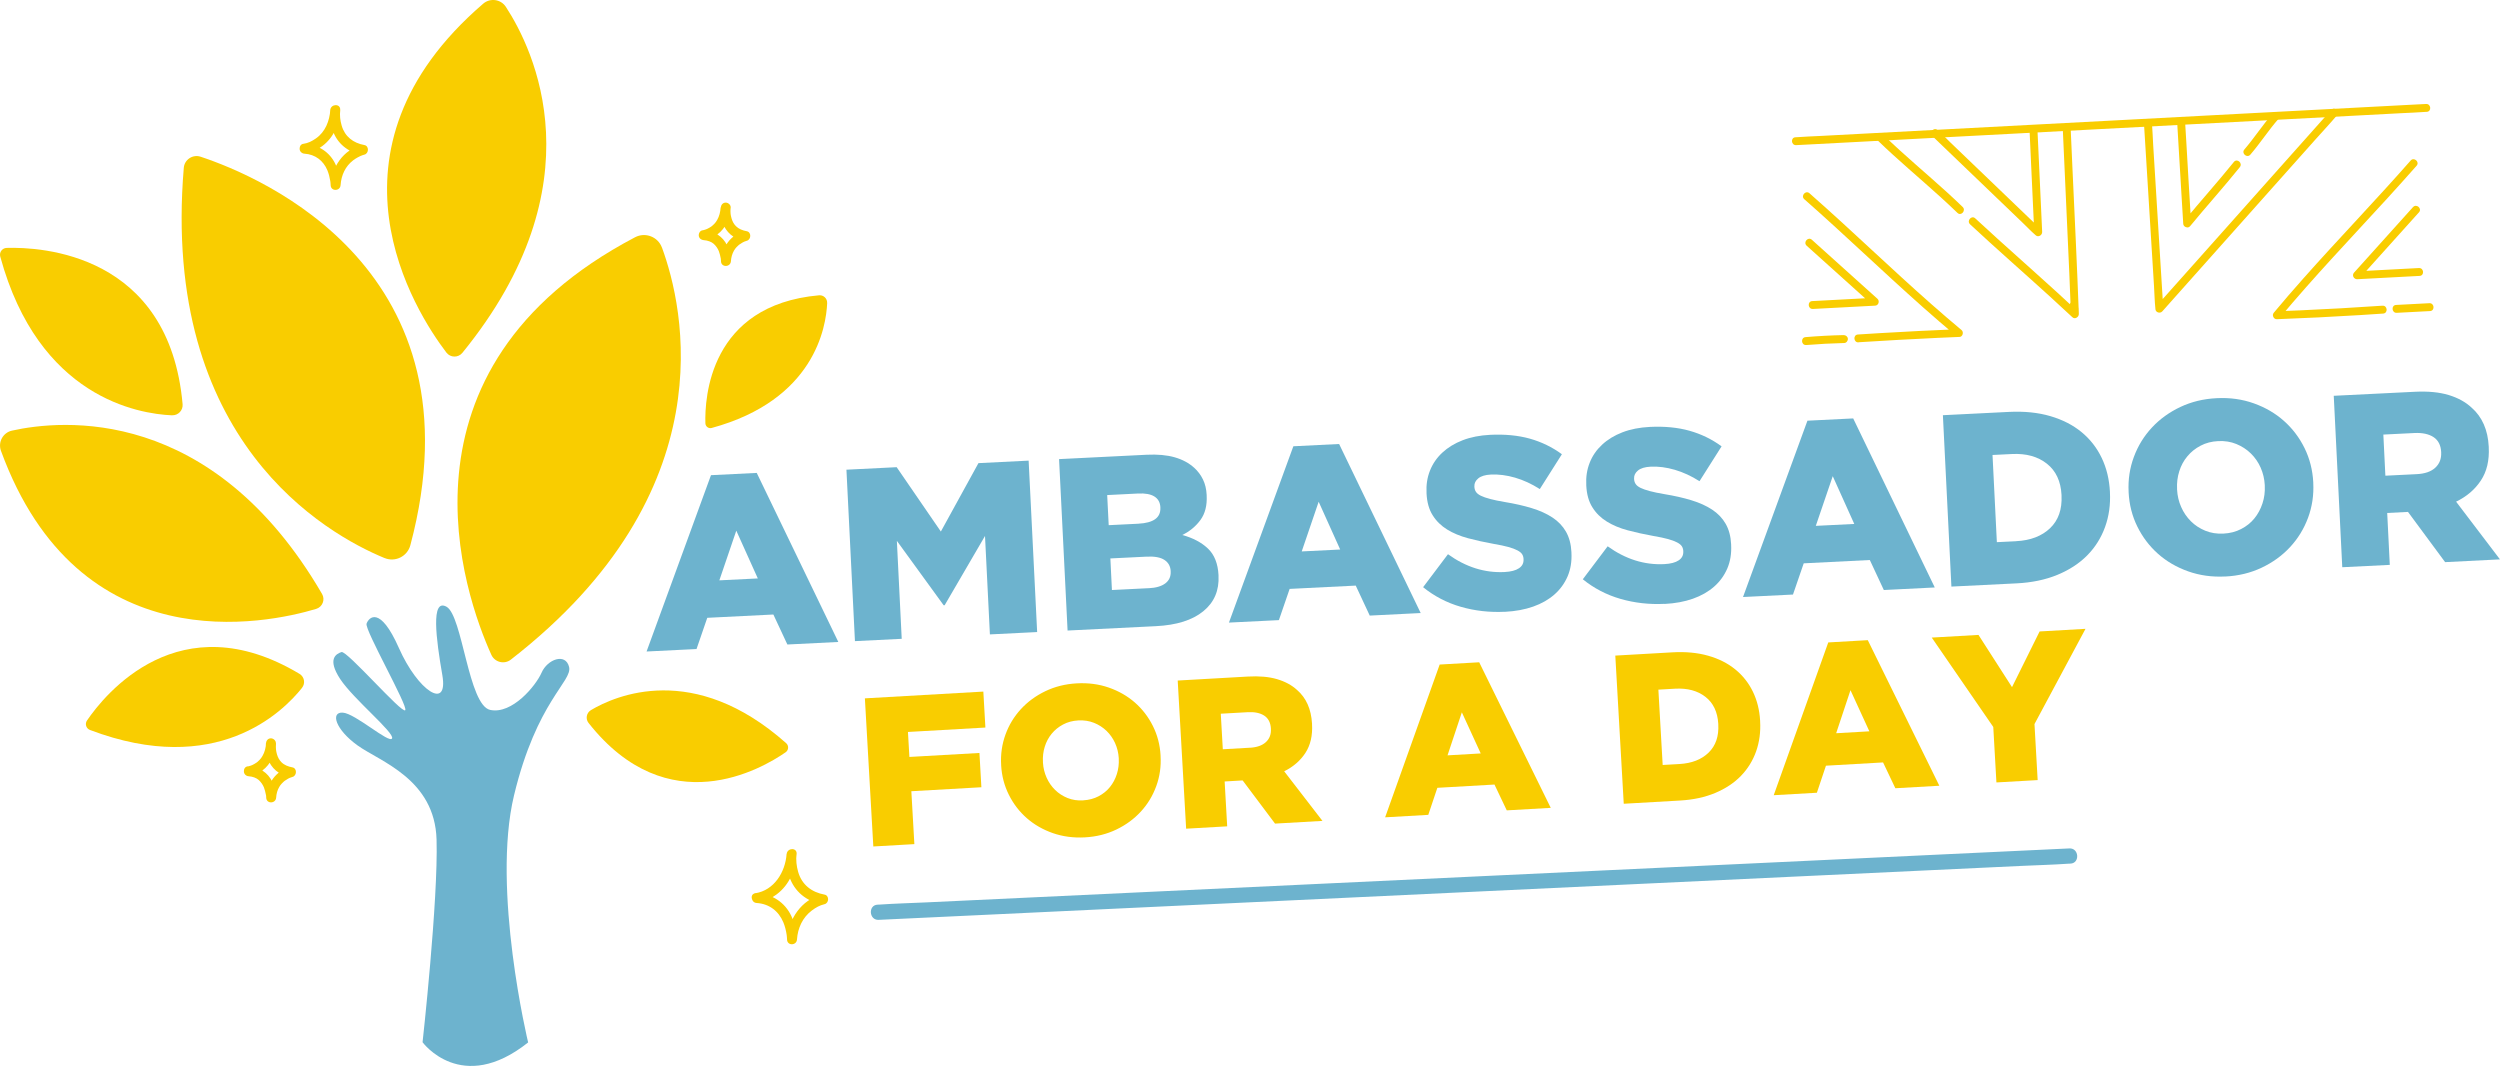 <?xml version="1.0" encoding="UTF-8"?>
<svg xmlns="http://www.w3.org/2000/svg" id="Layer_2" data-name="Layer 2" viewBox="0 0 628.55 267.98">
  <defs>
    <style>
      .cls-1 {
        fill: #f9cd00;
      }

      .cls-2 {
        fill: #6db3ce;
      }
    </style>
  </defs>
  <g id="Livello_1" data-name="Livello 1">
    <g>
      <path class="cls-2" d="m220.9,231.27c2.68-.13,5.36-.25,8.04-.38,7.29-.34,14.58-.69,21.87-1.03,10.7-.51,21.4-1.01,32.1-1.52,13.14-.62,26.27-1.24,39.41-1.86,14.39-.68,28.78-1.36,43.17-2.04,14.48-.68,28.96-1.37,43.43-2.05,13.5-.64,27-1.28,40.5-1.91,11.45-.54,22.89-1.08,34.34-1.62,8.2-.39,16.41-.78,24.61-1.16,3.89-.18,7.79-.28,11.68-.55.17-.01.34-.02.51-.02,2.42-.11,2.16-3.93-.26-3.82-2.68.13-5.36.25-8.04.38-7.29.34-14.58.69-21.87,1.03-10.7.51-21.4,1.01-32.1,1.52l-39.41,1.86c-14.39.68-28.78,1.36-43.17,2.04-14.48.68-28.96,1.37-43.43,2.05-13.5.64-27,1.28-40.5,1.91-11.45.54-22.89,1.08-34.34,1.62l-24.61,1.16c-3.89.18-7.79.28-11.68.55-.17.01-.34.02-.51.02-2.42.11-2.16,3.93.26,3.82h0Z"></path>
      <g>
        <path class="cls-1" d="m451.59,36.49c1.42-.07,2.83-.15,4.25-.22l11.57-.61c5.66-.3,11.32-.6,16.98-.9,6.95-.37,13.9-.73,20.85-1.1,7.61-.4,15.23-.8,22.84-1.21s15.32-.81,22.98-1.21c7.14-.38,14.29-.76,21.43-1.13,6.06-.32,12.11-.64,18.17-.96l13.02-.69c2.06-.11,4.12-.17,6.18-.33.09,0,.18,0,.27-.01,1.28-.07,1.11-2.05-.17-1.98-1.42.07-2.83.15-4.25.22l-11.57.61c-5.66.3-11.32.6-16.98.9-6.95.37-13.9.73-20.85,1.1-7.61.4-15.23.8-22.84,1.21-7.66.4-15.32.81-22.98,1.21-7.14.38-14.29.76-21.43,1.13-6.06.32-12.11.64-18.17.96l-13.02.69c-2.06.11-4.12.17-6.18.33-.09,0-.18,0-.27.01-1.28.07-1.11,2.05.17,1.98h0Z"></path>
        <path class="cls-1" d="m467.26,86.05c6.6-.42,13.2-.79,19.81-1.1,1.84-.09,3.68-.17,5.52-.24.87-.04,1.19-1.2.57-1.74-.33-.29-.7-.64-1.15-.72-.66-.12-1.27.43-1.21,1.1.08.86,1.04,1.35,1.8,1.37.87.01,1.19-1.23.57-1.74-5.14-4.28-10.13-8.73-15.07-13.24s-9.83-9.09-14.77-13.61c-2.78-2.54-5.57-5.06-8.39-7.54-.96-.85-2.27.66-1.3,1.5,5.03,4.42,9.95,8.96,14.87,13.51,4.91,4.54,9.83,9.09,14.83,13.53,2.81,2.49,5.65,4.95,8.54,7.36l.57-1.74s.32.05.22.03c-.18-.05.04-.07.01.01,0,0-.08-.07-.09-.08.12.12.19.14.21.47l-.1.52h0c-.19.15-.37.32-.56.49h.02c-.17,0-.35.02-.52.04-.2-.08-.25-.09-.14-.04-.09-.06-.1-.07-.03-.02.14.1.27.22.4.33l.57-1.74c-6.57.27-13.13.6-19.69.99-1.88.11-3.75.23-5.63.35-1.28.08-1.11,2.07.17,1.98h0Z"></path>
        <path class="cls-1" d="m454.12,86.75c3.18-.26,6.37-.43,9.56-.51.54-.01.95-.56.91-1.08-.05-.56-.54-.92-1.08-.91-3.19.07-6.38.24-9.56.51-1.27.1-1.11,2.09.17,1.98h0Z"></path>
        <path class="cls-1" d="m454.23,61.78c1.86,1.68,3.73,3.35,5.59,5.03l8.86,7.97c.68.61,1.35,1.22,2.03,1.83l.57-1.74c-4.57.24-9.15.48-13.72.73-.64.03-1.29.07-1.93.1-1.28.07-1.11,2.05.17,1.98,4.57-.24,9.15-.48,13.72-.73.64-.03,1.29-.07,1.93-.1.88-.05,1.19-1.19.57-1.74-1.86-1.68-3.73-3.35-5.59-5.03-2.95-2.66-5.9-5.31-8.86-7.97-.68-.61-1.35-1.22-2.03-1.83-.95-.86-2.26.65-1.3,1.5h0Z"></path>
        <path class="cls-1" d="m495.33,56.41c6.58,6.13,13.36,12.04,20.01,18.09,1.91,1.73,3.8,3.48,5.68,5.24.66.62,1.68,0,1.64-.84s.03-1.85-.26-2.65c-.39-1.08-1.83-.83-2,.24-.16.99-.12,2.5.62,3.25.65.66,1.67-.03,1.64-.84-.45-12.17-1.04-24.32-1.6-36.49-.16-3.43-.31-6.86-.46-10.29-.05-1.28-2.04-1.11-1.98.17.52,12.17,1.13,24.34,1.65,36.51.15,3.42.28,6.84.41,10.26l1.64-.84s.3.39.14.15c-.02-.03-.02-.09-.04-.12-.04-.1.03.23.01.06-.02-.25-.07-.49-.08-.74-.01-.22,0-.45,0-.67,0,.21-.05.11,0-.02.13-.3-.15.27-.18.3l-.42.29h0c-.26-.02-.51-.03-.77-.04-.16-.06-.56-.76-.45-.47-.1-.29-.03-.18-.02-.08.01.15.04.3.05.45.06.58.08,1.16.11,1.74l1.64-.84c-6.59-6.18-13.39-12.13-20.09-18.2-1.88-1.7-3.74-3.41-5.6-5.13-.94-.88-2.24.63-1.3,1.5h0Z"></path>
        <path class="cls-1" d="m472.11,35.33c5.04,4.89,10.45,9.38,15.65,14.1,1.48,1.34,2.95,2.71,4.39,4.1.92.89,2.22-.62,1.3-1.5-5.04-4.89-10.45-9.38-15.65-14.1-1.48-1.35-2.95-2.71-4.39-4.11-.92-.89-2.22.62-1.3,1.5h0Z"></path>
        <path class="cls-1" d="m510.27,32.74c.13,2.91.27,5.81.4,8.72.21,4.61.42,9.23.64,13.84.05,1.06.1,2.12.15,3.18l1.64-.84c-.86-.83-1.72-1.65-2.58-2.48l-6.2-5.95-7.5-7.2c-2.16-2.07-4.32-4.15-6.48-6.22-1.04-1-2.05-2.08-3.15-3.02-.02-.01-.03-.03-.04-.04-.93-.89-2.22.62-1.3,1.5.86.83,1.72,1.65,2.58,2.48,2.07,1.98,4.13,3.97,6.2,5.95l7.5,7.2,6.48,6.22c1.04,1,2.05,2.08,3.15,3.02.02.01.03.03.04.04.66.63,1.68-.01,1.64-.84-.13-2.91-.27-5.81-.4-8.72-.21-4.61-.42-9.23-.64-13.84-.05-1.06-.1-2.12-.15-3.18-.06-1.28-2.04-1.11-1.98.17h0Z"></path>
        <path class="cls-1" d="m598.96,76.86c-6.88.48-13.77.86-20.66,1.17-1.99.09-3.99.17-5.98.24l.84,1.64c.1-.11.25-.23.33-.34l-.03.03c.17-.11.07-.08-.3.08l-.52-.1h.02c-.17-.18-.33-.37-.5-.55-.1-.2.02-.6.11-.79-.02.05-.16.12-.04.06.17-.08-.13.06.03-.02.12-.06-.18,0,.08-.02l.84,1.64c4.3-5.14,8.76-10.15,13.28-15.09,4.51-4.94,9.08-9.83,13.6-14.77,2.53-2.77,5.04-5.56,7.52-8.37.85-.96-.66-2.27-1.5-1.3-4.41,5.02-8.94,9.93-13.47,14.84s-9.1,9.83-13.54,14.84c-2.5,2.82-4.97,5.66-7.38,8.56-.54.64-.05,1.75.84,1.64.76-.09,1.66-.75,1.6-1.61-.05-.64-.65-1.04-1.25-.91-.49.1-.86.53-1.18.88-.62.67,0,1.67.84,1.64,6.94-.26,13.88-.6,20.81-1.03,1.94-.12,3.88-.25,5.82-.38,1.28-.09,1.11-2.07-.17-1.98h0Z"></path>
        <path class="cls-1" d="m610.79,76.23l-8.37.44c-1.28.07-1.11,2.05.17,1.98,2.79-.15,5.58-.29,8.37-.44,1.28-.07,1.11-2.05-.17-1.98h0Z"></path>
        <path class="cls-1" d="m606.67,52.08c-1.68,1.86-3.35,3.73-5.03,5.59-2.66,2.95-5.31,5.9-7.97,8.86-.61.68-1.22,1.35-1.83,2.03s0,1.69.84,1.64c4.57-.24,9.15-.48,13.72-.73l1.93-.1c1.28-.07,1.11-2.05-.17-1.98-4.57.24-9.15.48-13.72.73l-1.93.1.84,1.64c1.68-1.86,3.35-3.73,5.03-5.59,2.66-2.95,5.31-5.9,7.97-8.86.61-.68,1.22-1.35,1.83-2.03.86-.95-.65-2.26-1.5-1.3h0Z"></path>
        <path class="cls-1" d="m586.1,27.65c-1.46,1.64-2.93,3.29-4.39,4.93-3.49,3.92-6.99,7.84-10.48,11.76-4.23,4.75-8.47,9.5-12.7,14.26-3.66,4.11-7.32,8.21-10.98,12.32l-3.61,4.05c-.57.64-1.19,1.25-1.71,1.92-.02.03-.05.06-.08.08l1.74.57c-.1-1.55-.19-3.11-.29-4.66l-.69-11.18-.83-13.47-.72-11.65c-.12-1.89-.16-3.8-.35-5.69,0-.03,0-.05,0-.08-.08-1.28-2.06-1.11-1.98.17.1,1.55.19,3.11.29,4.66.23,3.73.46,7.46.69,11.18.28,4.49.55,8.98.83,13.47.24,3.88.48,7.77.72,11.65.12,1.89.15,3.81.35,5.69,0,.03,0,.05,0,.08.05.87,1.19,1.19,1.74.57,1.46-1.64,2.93-3.29,4.39-4.93,3.49-3.92,6.99-7.84,10.48-11.76,4.23-4.75,8.47-9.5,12.7-14.26,3.66-4.11,7.32-8.21,10.98-12.32,1.77-1.99,3.61-3.93,5.32-5.97.02-.03.05-.06.08-.08.85-.96-.65-2.26-1.5-1.3h0Z"></path>
        <path class="cls-1" d="m565.78,38.88c2.5-2.9,4.57-6.14,7.1-9.02.85-.96-.66-2.27-1.5-1.3-2.53,2.88-4.6,6.11-7.1,9.02-.84.97.67,2.27,1.5,1.3h0Z"></path>
        <path class="cls-1" d="m547.37,30.54c.42,6.65.79,13.31,1.19,19.97.11,1.92.23,3.84.35,5.76.05.85,1.2,1.22,1.74.57l1.26-1.49c.83-.98-.68-2.28-1.5-1.3l-1.26,1.49,1.5,1.3c4.11-4.99,8.44-9.79,12.49-14.82.8-1-.7-2.3-1.5-1.3-4.05,5.03-8.38,9.83-12.49,14.82-.81.99.68,2.28,1.5,1.3l1.26-1.49-1.5-1.3-1.26,1.49,1.74.57c-.42-6.64-.79-13.28-1.18-19.92-.12-1.94-.23-3.87-.35-5.81-.08-1.28-2.06-1.11-1.98.17h0Z"></path>
      </g>
      <g>
        <path class="cls-2" d="m178.75,119.47l11.51-.57,20.51,42.5-12.81.64-3.52-7.54-16.62.83-2.7,7.85-12.56.62,16.19-44.32Zm11.78,25.96l-5.41-12.01-4.26,12.49,9.67-.48Z"></path>
        <path class="cls-2" d="m212.82,118.09l12.62-.63,11.11,16.18,9.45-17.2,12.62-.63,2.14,43.1-11.88.59-1.23-24.75-10.15,17.42h-.25s-11.76-16.19-11.76-16.19l1.22,24.63-11.76.58-2.14-43.1Z"></path>
        <path class="cls-2" d="m266.26,115.43l22.07-1.1c2.7-.13,5.04.08,7,.64,1.96.56,3.61,1.45,4.94,2.66.9.82,1.63,1.79,2.18,2.92s.86,2.43.93,3.9v.12c.13,2.5-.39,4.56-1.56,6.16-1.17,1.6-2.69,2.86-4.57,3.78,2.68.73,4.83,1.87,6.45,3.41s2.51,3.77,2.66,6.69v.12c.19,3.74-1.09,6.72-3.84,8.96-2.75,2.24-6.71,3.48-11.88,3.74l-22.23,1.1-2.14-43.1Zm20,16.23c1.85-.09,3.24-.47,4.17-1.13.93-.67,1.37-1.63,1.31-2.91v-.12c-.07-1.19-.56-2.08-1.5-2.67-.94-.59-2.31-.84-4.11-.75l-7.76.39.38,7.57,7.51-.37Zm2.54,16.23c1.85-.09,3.25-.5,4.2-1.23.95-.73,1.4-1.72,1.33-3v-.12c-.07-1.19-.58-2.11-1.56-2.76-.98-.65-2.47-.93-4.49-.83l-9.11.45.39,7.94,9.24-.46Z"></path>
        <path class="cls-2" d="m325.17,112.2l11.51-.57,20.51,42.5-12.81.64-3.52-7.54-16.62.83-2.7,7.85-12.56.62,16.19-44.32Zm11.78,25.96l-5.41-12.01-4.26,12.49,9.67-.48Z"></path>
        <path class="cls-2" d="m378.35,153.81c-3.86.19-7.55-.23-11.08-1.25-3.53-1.02-6.69-2.67-9.47-4.93l6.25-8.29c4.48,3.23,9.23,4.73,14.23,4.48,1.6-.08,2.81-.4,3.62-.95.82-.55,1.2-1.3,1.15-2.25v-.12c-.03-.45-.15-.85-.37-1.18-.22-.34-.62-.66-1.19-.96-.57-.3-1.33-.58-2.26-.84-.94-.26-2.16-.52-3.65-.77-2.33-.42-4.49-.9-6.49-1.43-2-.54-3.76-1.27-5.26-2.2-1.51-.93-2.72-2.12-3.63-3.58-.92-1.45-1.43-3.29-1.54-5.5v-.12c-.11-2.01.18-3.87.86-5.59.68-1.72,1.71-3.23,3.11-4.53,1.4-1.3,3.1-2.34,5.12-3.12s4.32-1.23,6.91-1.36c3.69-.18,7.01.14,9.96.96,2.94.83,5.63,2.13,8.07,3.92l-5.55,8.76c-2.04-1.3-4.11-2.25-6.22-2.87-2.11-.61-4.13-.87-6.06-.78-1.44.07-2.5.39-3.19.96-.69.57-1.02,1.24-.98,2.02v.12c.03.49.16.92.41,1.27.24.36.65.68,1.22.96.57.28,1.34.55,2.32.81.98.26,2.22.52,3.71.77,2.49.41,4.75.92,6.77,1.54,2.03.62,3.76,1.4,5.21,2.36,1.45.96,2.58,2.14,3.39,3.56s1.27,3.13,1.37,5.14v.12c.12,2.21-.21,4.2-.96,5.96-.76,1.76-1.86,3.29-3.32,4.57-1.46,1.28-3.24,2.3-5.34,3.04-2.1.74-4.47,1.18-7.1,1.31Z"></path>
        <path class="cls-2" d="m418.5,151.82c-3.86.19-7.55-.23-11.08-1.25-3.53-1.02-6.69-2.67-9.47-4.93l6.25-8.29c4.48,3.23,9.23,4.73,14.24,4.48,1.6-.08,2.81-.4,3.62-.95.82-.55,1.2-1.3,1.15-2.25v-.12c-.03-.45-.15-.85-.37-1.18-.22-.34-.62-.66-1.19-.96-.57-.3-1.33-.58-2.26-.84-.94-.26-2.16-.52-3.65-.77-2.33-.42-4.49-.9-6.49-1.43s-3.76-1.27-5.26-2.2c-1.51-.93-2.72-2.12-3.63-3.58-.92-1.45-1.43-3.29-1.54-5.5v-.12c-.11-2.01.18-3.87.86-5.59.67-1.72,1.71-3.23,3.11-4.53,1.39-1.3,3.1-2.34,5.12-3.12,2.02-.78,4.32-1.23,6.91-1.36,3.69-.18,7.01.14,9.96.97,2.94.83,5.63,2.13,8.06,3.92l-5.55,8.76c-2.04-1.3-4.12-2.25-6.22-2.87-2.11-.61-4.13-.88-6.06-.78-1.44.07-2.5.39-3.19.96-.69.57-1.02,1.24-.98,2.02v.12c.03.49.16.92.41,1.27.24.36.65.68,1.22.96.57.28,1.34.55,2.32.81.98.26,2.22.52,3.71.77,2.49.41,4.75.92,6.77,1.54,2.03.62,3.76,1.4,5.21,2.36,1.45.96,2.58,2.14,3.39,3.56.81,1.42,1.27,3.13,1.37,5.14v.12c.12,2.21-.21,4.2-.96,5.96-.76,1.76-1.86,3.29-3.32,4.57-1.46,1.28-3.24,2.3-5.34,3.04s-4.47,1.18-7.09,1.31Z"></path>
        <path class="cls-2" d="m454.42,105.77l11.51-.57,20.51,42.5-12.81.64-3.52-7.54-16.62.83-2.7,7.85-12.56.62,16.19-44.32Zm11.78,25.96l-5.41-12.01-4.26,12.49,9.67-.48Z"></path>
        <path class="cls-2" d="m488.48,104.39l16.62-.83c3.86-.19,7.32.16,10.39,1.06,3.07.9,5.69,2.24,7.85,4.02,2.17,1.78,3.86,3.95,5.08,6.51,1.22,2.55,1.9,5.39,2.06,8.51v.12c.16,3.12-.25,6.03-1.23,8.73-.98,2.7-2.46,5.07-4.46,7.1-2,2.03-4.5,3.67-7.5,4.91-3,1.24-6.44,1.96-10.29,2.15l-16.38.81-2.14-43.1Zm18.44,31.67c3.58-.18,6.42-1.27,8.51-3.26,2.09-2,3.05-4.74,2.88-8.23v-.12c-.18-3.45-1.4-6.07-3.68-7.87-2.28-1.8-5.21-2.61-8.79-2.43l-4.88.24,1.09,21.92,4.88-.24Z"></path>
        <path class="cls-2" d="m559.44,144.94c-3.33.17-6.43-.27-9.32-1.3-2.89-1.03-5.41-2.5-7.56-4.41-2.15-1.91-3.88-4.19-5.19-6.84s-2.03-5.52-2.19-8.59v-.12c-.16-3.08.28-6.01,1.32-8.8,1.03-2.79,2.55-5.25,4.54-7.39s4.38-3.86,7.15-5.17c2.77-1.31,5.82-2.05,9.15-2.21,3.33-.17,6.43.27,9.32,1.3,2.89,1.03,5.41,2.5,7.56,4.41,2.15,1.91,3.88,4.19,5.19,6.84,1.3,2.65,2.03,5.52,2.19,8.6v.12c.16,3.08-.28,6.01-1.31,8.8-1.04,2.79-2.55,5.25-4.54,7.39-1.99,2.14-4.37,3.86-7.15,5.17-2.77,1.31-5.82,2.05-9.15,2.21Zm-.44-10.78c1.65-.08,3.13-.46,4.46-1.15,1.33-.68,2.44-1.57,3.33-2.66.89-1.09,1.57-2.35,2.04-3.78.47-1.42.66-2.91.58-4.47v-.12c-.08-1.56-.43-3.02-1.03-4.39-.6-1.37-1.43-2.56-2.47-3.58-1.04-1.02-2.26-1.81-3.65-2.38s-2.91-.81-4.55-.73c-1.65.08-3.12.46-4.43,1.15-1.31.68-2.42,1.57-3.33,2.67-.92,1.09-1.6,2.35-2.04,3.77-.45,1.42-.63,2.91-.55,4.47v.12c.08,1.56.42,3.02,1.03,4.39.6,1.37,1.42,2.56,2.44,3.58,1.02,1.02,2.23,1.81,3.62,2.38,1.39.57,2.91.81,4.55.73Z"></path>
        <path class="cls-2" d="m586.75,99.51l20.38-1.01c3.33-.17,6.16.11,8.5.81,2.34.71,4.26,1.76,5.77,3.17,2.67,2.34,4.11,5.62,4.32,9.85v.12c.17,3.33-.49,6.12-1.99,8.37-1.49,2.26-3.57,4.03-6.22,5.31l11.03,14.51-13.79.69-9.33-12.62h-.12s-5.11.26-5.11.26l.65,13.05-11.95.59-2.14-43.1Zm20.86,19.7c2.05-.1,3.61-.64,4.67-1.62,1.06-.98,1.55-2.25,1.48-3.81v-.12c-.09-1.72-.73-2.98-1.92-3.76-1.19-.78-2.79-1.13-4.8-1.03l-7.82.39.51,10.34,7.88-.39Z"></path>
      </g>
      <g>
        <path class="cls-1" d="m217.44,175.58l29.79-1.7.52,9.04-19.47,1.11.36,6.28,17.61-1,.49,8.62-17.61,1,.76,13.3-10.32.59-2.12-37.23Z"></path>
        <path class="cls-1" d="m272.8,210.53c-2.87.16-5.56-.19-8.07-1.06-2.5-.87-4.69-2.13-6.56-3.76-1.87-1.64-3.38-3.6-4.52-5.88-1.14-2.28-1.79-4.75-1.94-7.41v-.11c-.16-2.66.21-5.2,1.08-7.61s2.17-4.55,3.88-6.41c1.71-1.86,3.76-3.36,6.15-4.51,2.39-1.15,5.02-1.81,7.89-1.97,2.87-.16,5.56.19,8.06,1.06,2.5.87,4.69,2.13,6.56,3.76,1.87,1.64,3.38,3.6,4.52,5.88,1.14,2.28,1.79,4.75,1.94,7.41v.11c.16,2.66-.2,5.2-1.08,7.61-.88,2.42-2.17,4.55-3.88,6.41-1.71,1.86-3.76,3.36-6.15,4.51-2.39,1.15-5.02,1.81-7.89,1.97Zm-.45-9.31c1.42-.08,2.71-.42,3.85-1.02,1.14-.6,2.1-1.37,2.86-2.32.77-.95,1.35-2.04,1.74-3.27.39-1.23.55-2.52.48-3.87v-.11c-.08-1.35-.39-2.61-.92-3.79-.53-1.18-1.25-2.2-2.15-3.08-.91-.87-1.96-1.55-3.17-2.03-1.2-.48-2.52-.68-3.94-.6s-2.7.42-3.82,1.02c-1.13.6-2.08,1.37-2.87,2.33-.78.95-1.36,2.04-1.74,3.27-.38,1.23-.53,2.52-.45,3.87v.11c.08,1.35.39,2.61.92,3.79.53,1.18,1.24,2.21,2.13,3.08.89.88,1.94,1.55,3.14,2.04,1.21.48,2.52.68,3.94.6Z"></path>
        <path class="cls-1" d="m296.11,171.1l17.61-1c2.87-.16,5.32.05,7.35.65,2.03.6,3.7,1.5,5.01,2.7,2.32,2,3.58,4.83,3.79,8.48v.11c.17,2.87-.39,5.29-1.66,7.25-1.28,1.96-3.06,3.5-5.34,4.63l9.62,12.47-11.92.68-8.14-10.85h-.11s-4.42.26-4.42.26l.64,11.28-10.32.59-2.12-37.23Zm18.14,16.9c1.77-.1,3.12-.58,4.03-1.43.91-.85,1.33-1.95,1.25-3.3v-.11c-.09-1.49-.65-2.57-1.68-3.24-1.03-.67-2.42-.96-4.16-.86l-6.76.38.51,8.94,6.81-.39Z"></path>
        <path class="cls-1" d="m361.95,167.08l9.95-.57,17.99,36.6-11.06.63-3.09-6.49-14.36.82-2.28,6.8-10.85.62,13.71-38.4Zm10.34,22.36l-4.75-10.35-3.6,10.82,8.35-.48Z"></path>
        <path class="cls-1" d="m406.11,164.83l14.36-.82c3.33-.19,6.33.09,8.99.85,2.66.75,4.93,1.9,6.81,3.43,1.88,1.53,3.36,3.39,4.43,5.59,1.07,2.2,1.68,4.65,1.83,7.34v.11c.16,2.7-.18,5.21-1,7.56-.83,2.34-2.1,4.4-3.81,6.17-1.71,1.77-3.87,3.2-6.45,4.29-2.59,1.09-5.55,1.73-8.88,1.92l-14.15.81-2.12-37.23Zm16.14,27.26c3.1-.18,5.54-1.13,7.33-2.87,1.79-1.74,2.6-4.11,2.43-7.13v-.11c-.18-2.98-1.25-5.24-3.23-6.78-1.98-1.54-4.52-2.22-7.61-2.05l-4.22.24,1.08,18.94,4.22-.24Z"></path>
        <path class="cls-1" d="m459.65,161.52l9.95-.57,17.99,36.6-11.06.63-3.09-6.49-14.36.82-2.28,6.8-10.85.62,13.71-38.4Zm10.35,22.36l-4.75-10.35-3.6,10.82,8.35-.48Z"></path>
        <path class="cls-1" d="m501.16,182.79l-15.48-22.49,11.75-.67,8.43,13.13,6.94-14,11.54-.66-12.83,23.94.8,14.09-10.37.59-.79-13.94Z"></path>
      </g>
      <path class="cls-1" d="m76.89,38.6c1.48-.23,2.98-1,4.16-1.89,2.91-2.19,4.25-5.51,4.48-9.08.11-1.63-2.31-1.56-2.5,0-.2,1.66.05,3.5.58,5.07,1.14,3.35,3.84,5.56,7.32,6.2v-2.41c-4.61,1.12-7.51,5.53-7.81,10.06h2.5c-.02-1.78-.51-3.6-1.25-5.2-1.46-3.17-4.38-4.98-7.82-5.21-1.61-.1-1.6,2.4,0,2.5,2.69.17,4.74,1.73,5.76,4.18.35.84.58,1.79.73,2.71.04.25-.01-.13,0,.02,0,.07.02.15.03.22.01.14.03.29.04.43,0,.11.01.23.02.34.02,1.62,2.39,1.59,2.5,0,.16-2.45,1.19-4.74,3.17-6.24.35-.27.73-.5,1.12-.72.17-.09.34-.18.51-.26.16-.08.37-.17.25-.12.3-.12.61-.24.93-.32,1.15-.28,1.23-2.19,0-2.41-2.8-.51-4.91-2.12-5.71-4.9-.37-1.29-.53-2.54-.35-3.96h-2.5c-.19,2.78-1.26,5.56-3.62,7.19-1.06.73-1.91,1.17-3.19,1.37-.67.1-1.03.94-.87,1.54.19.71.87.98,1.54.87Z"></path>
      <path class="cls-1" d="m62.86,195.13c1.1-.17,2.21-.74,3.09-1.4,2.21-1.65,3.23-4.15,3.41-6.85.05-.67-.61-1.25-1.25-1.25-.74,0-1.17.58-1.25,1.25-.15,1.23.04,2.59.43,3.75.86,2.53,2.89,4.23,5.52,4.71v-2.41c-3.48.84-5.66,4.18-5.89,7.6h2.5c-.02-1.35-.39-2.71-.95-3.93-1.11-2.4-3.34-3.76-5.94-3.93-1.61-.1-1.6,2.4,0,2.5.97.06,1.95.42,2.52.94s1.03,1.19,1.31,1.87c.18.44.39,1.29.51,1.92.04.23-.03-.23,0-.08,0,.05.01.11.02.16,0,.1.02.21.03.31,0,.08.01.16.01.24.02,1.62,2.39,1.59,2.5,0,.06-.94.3-1.86.77-2.66.23-.39.37-.58.64-.87.14-.16.3-.31.46-.45.13-.11.3-.25.26-.22.26-.19.53-.36.81-.52.12-.07.24-.13.37-.19.05-.03.1-.05.15-.07.2-.1-.19.07-.05.02.22-.08.44-.17.67-.23,1.15-.28,1.23-2.19,0-2.41-1.07-.2-2.04-.58-2.74-1.28-.57-.57-.91-1.23-1.14-2.01-.06-.19-.1-.39-.14-.58-.02-.08-.03-.17-.05-.26,0-.04-.06-.37-.03-.18s0-.08-.01-.12c0-.09-.02-.18-.02-.27-.01-.15-.02-.3-.02-.44,0-.31,0-.62.03-.92h-2.5c-.07,1.12-.33,2.22-.89,3.18-.27.46-.41.66-.78,1.04-.14.15-.29.28-.44.42-.01.01-.31.25-.11.09-.07.06-.15.11-.22.16-.29.2-.6.37-.91.53-.07.03-.14.06-.2.09-.15.07.24-.09.03-.01-.13.05-.25.1-.38.14-.25.08-.5.16-.76.2-.67.1-1.04.94-.87,1.54.2.71.87.98,1.54.87Z"></path>
      <path class="cls-1" d="m177.29,60.34c1.09-.17,2.18-.73,3.05-1.38,2.18-1.63,3.19-4.1,3.37-6.77.05-.67-.61-1.25-1.25-1.25-.74,0-1.17.58-1.25,1.25-.15,1.21.04,2.56.43,3.71.85,2.5,2.86,4.19,5.46,4.66v-2.41c-3.44.83-5.6,4.13-5.82,7.51h2.5c-.02-1.33-.38-2.68-.94-3.89-1.09-2.37-3.31-3.72-5.88-3.89-1.61-.1-1.6,2.4,0,2.5.96.06,1.92.42,2.48.92s1.02,1.17,1.29,1.84c.18.43.38,1.27.5,1.89.03.15-.02-.29,0,.08,0,.1.02.21.03.31,0,.08.01.16.01.24.02,1.62,2.39,1.59,2.5,0,.06-.93.3-1.83.75-2.62.23-.39.36-.57.62-.86.14-.15.29-.3.45-.44.06-.05.12-.11.18-.16.17-.14-.04.02.07-.06.25-.19.52-.36.79-.51.12-.07.24-.13.36-.19.05-.03.1-.04.15-.07.2-.1-.19.07-.06.02.22-.08.43-.17.66-.23,1.15-.28,1.23-2.19,0-2.41-1.06-.19-2.01-.57-2.7-1.26-.56-.56-.9-1.21-1.12-1.98-.05-.19-.1-.38-.14-.57-.02-.08-.03-.17-.05-.25,0-.04-.05-.37-.03-.17s0-.07-.01-.11c0-.09-.02-.18-.02-.26-.01-.15-.02-.29-.02-.44,0-.3,0-.61.03-.91h-2.5c-.07,1.1-.33,2.19-.87,3.12-.27.46-.4.64-.76,1.02-.14.14-.29.28-.44.41-.01.01-.31.25-.1.09-.07.05-.15.11-.22.16-.29.2-.59.37-.9.52-.07.03-.13.06-.2.09-.15.07.25-.09.03-.01-.12.05-.25.1-.38.14-.24.08-.49.16-.75.19-.67.1-1.04.94-.87,1.54.2.71.87.98,1.54.87Z"></path>
      <path class="cls-2" d="m132.78,262.08s-9.24-38.45-3.54-62.13c5.7-23.68,14.73-28.66,13.84-32.27-.89-3.61-5.45-1.91-6.91,1.43-1.46,3.34-7.43,10.54-12.92,9.38-5.49-1.16-6.96-23.69-10.98-25.94-4.01-2.25-2.62,8.16-1.06,17.19,1.56,9.03-6.13,4-10.92-6.82-4.79-10.83-7.6-7.65-8.13-6.12-.53,1.53,10.54,20.85,9.72,21.77-.82.93-14.68-15.09-16.03-14.63-1.35.46-3.64,1.72-.33,6.77,3.31,5.04,13.71,13.52,13.05,14.94-.66,1.42-9.26-6.3-12.4-6.48-3.14-.18-1.86,4.24,3.76,8.27,5.62,4.03,19.39,8.42,19.83,23.65.44,15.22-3.52,50.95-3.52,50.95,0,0,9.78,13.37,26.53.06Z"></path>
      <path class="cls-1" d="m96.69,140.31c-14.71-6.08-56.24-29.46-50.48-98.12.17-2.07,2.25-3.44,4.22-2.79,15.42,5.11,71.14,28.67,52.74,97.69-.75,2.8-3.79,4.32-6.48,3.21Z"></path>
      <path class="cls-1" d="m166.43,62.24c5.49,14.94,16.42,61.33-37.99,103.6-1.64,1.28-4.05.68-4.91-1.22-6.69-14.81-27.1-71.76,36.14-104.97,2.57-1.35,5.75-.13,6.75,2.59Z"></path>
      <path class="cls-1" d="m148.55,178.55c6.17-3.67,25.85-12.35,49.11,8.3.7.62.64,1.74-.13,2.28-6.02,4.19-29.6,17.95-49.56-7.37-.81-1.03-.53-2.54.59-3.21Z"></path>
      <path class="cls-1" d="m3,108.27c12.41-2.76,50.29-6.49,77.97,41.06.84,1.43.11,3.28-1.48,3.76-12.43,3.72-59.67,13.84-79.25-39.75-.79-2.18.5-4.56,2.76-5.07Z"></path>
      <path class="cls-1" d="m75.95,172.92c-4.87,6.14-21.58,22.65-53.33,10.61-.96-.36-1.33-1.53-.75-2.38,4.51-6.61,23.23-29.81,53.43-11.73,1.23.73,1.53,2.38.64,3.5Z"></path>
      <path class="cls-1" d="m43.26,104.42c-8.48-.36-33.55-4.48-43.2-39.92-.29-1.07.5-2.13,1.6-2.17,8.66-.26,40.87,1.36,44.25,39.29.14,1.54-1.11,2.86-2.66,2.79Z"></path>
      <path class="cls-1" d="m207.97,76.17c-.26,6.17-3.26,24.4-29.04,31.43-.78.21-1.55-.36-1.58-1.17-.19-6.3.99-29.73,28.58-32.19,1.12-.1,2.08.81,2.03,1.93Z"></path>
      <path class="cls-1" d="m127.18,1.72c6.92,10.59,23.65,44.55-10.93,86.99-1.04,1.28-3.02,1.25-4.02-.07-7.82-10.27-33.78-50.72,9.26-87.72,1.75-1.5,4.43-1.13,5.69.8Z"></path>
      <path class="cls-1" d="m190.58,226.99c1.68-.26,3.36-1.13,4.69-2.13,3.26-2.45,4.75-6.19,5.02-10.18.11-1.63-2.31-1.56-2.5,0-.23,1.88.05,3.95.66,5.72,1.28,3.76,4.31,6.22,8.2,6.93v-2.41c-5.17,1.25-8.42,6.2-8.76,11.28h2.5c-.03-1.99-.57-4.03-1.4-5.83-1.64-3.55-4.89-5.59-8.75-5.84-1.61-.1-1.6,2.4,0,2.5,3.12.2,5.51,1.99,6.71,4.86.41.99.67,2.05.83,3.11.02.13,0,0,.04.32.02.16.03.33.04.49.01.13.02.26.02.39.02,1.62,2.39,1.59,2.5,0,.19-2.85,1.39-5.5,3.69-7.25,1.08-.82,2.05-1.34,3.23-1.62s1.23-2.19,0-2.41c-3.24-.59-5.69-2.48-6.62-5.69-.42-1.46-.6-3-.41-4.55h-2.5c-.31,4.63-3.18,9.18-7.87,9.9-1.59.24-.91,2.65.66,2.41Z"></path>
    </g>
  </g>
</svg>
